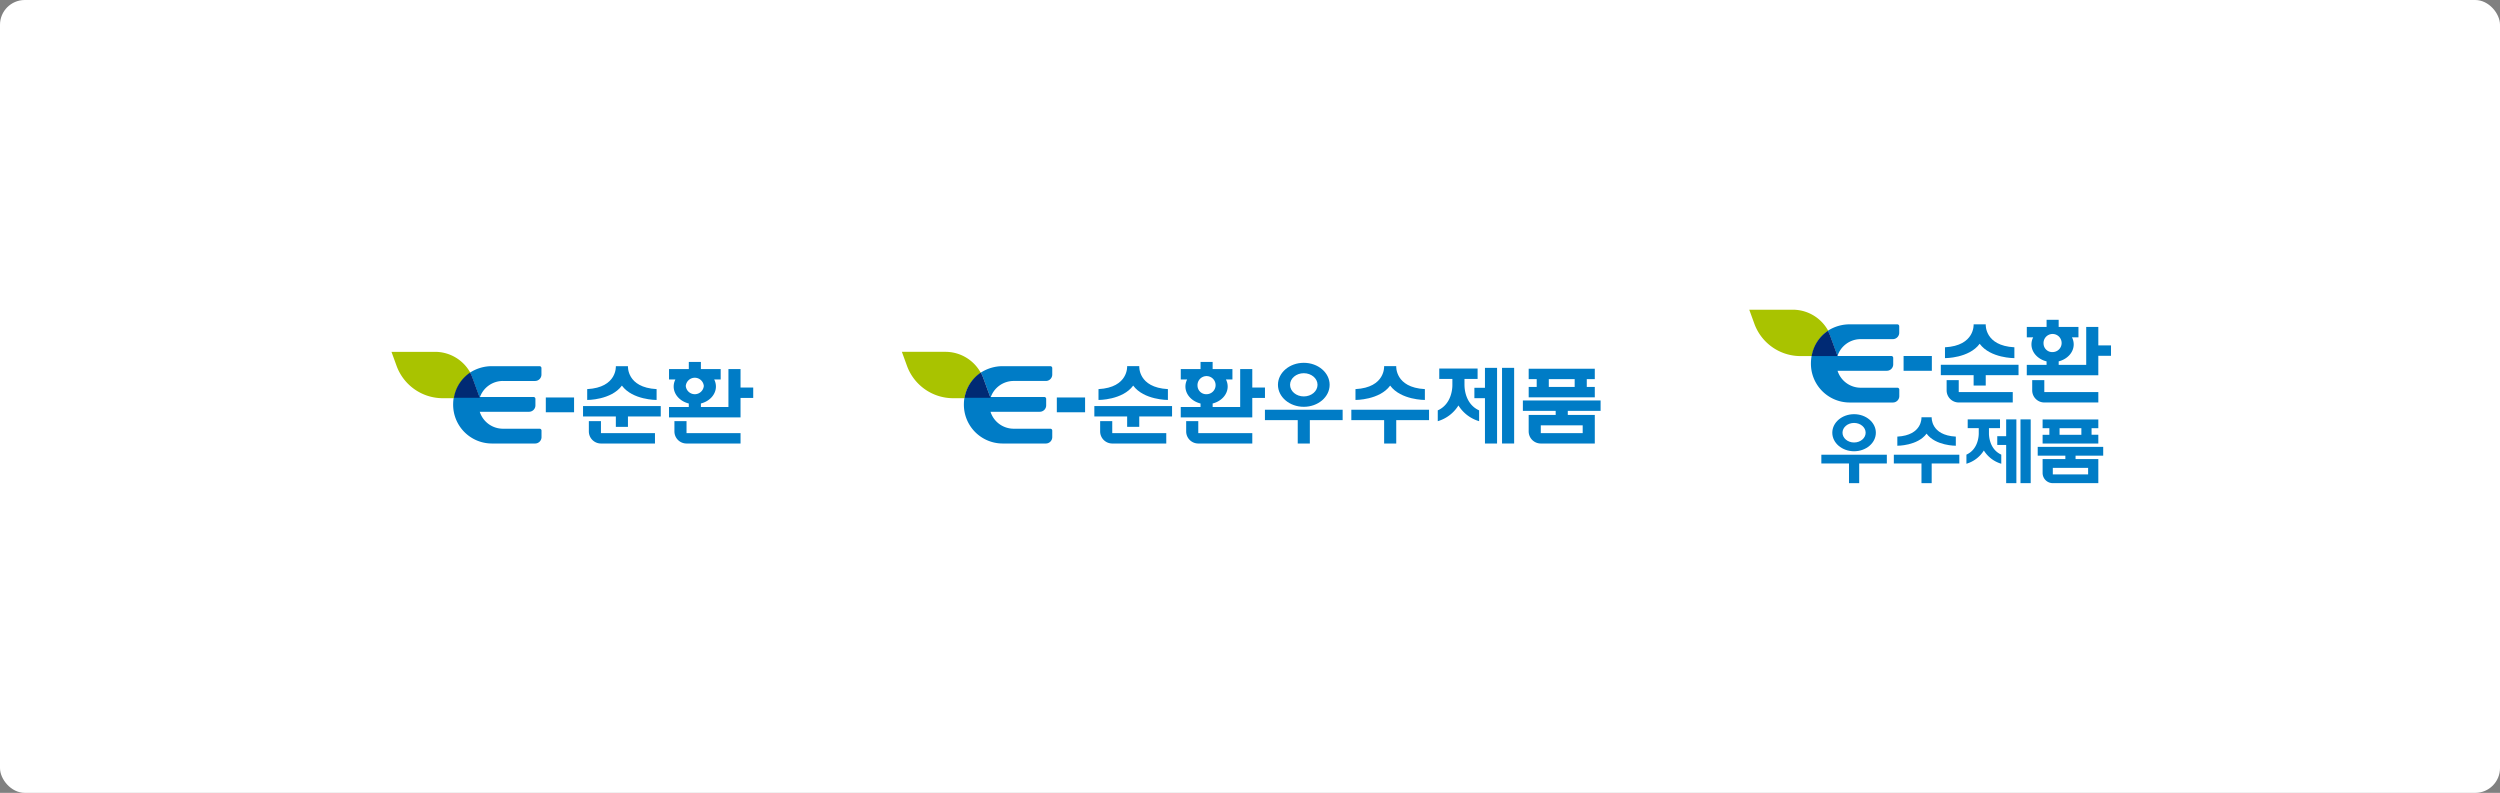 <svg xmlns="http://www.w3.org/2000/svg" width="1009" height="320" viewBox="0 0 1009 320">
  <rect x="0" y="0" width="1009" height="320" fill="#808080" stroke="none"/>
  <g id="그룹_5620" data-name="그룹 5620" transform="translate(-601 -1767)">
    <g id="그룹_5618" data-name="그룹 5618">
      <rect id="사각형_3400" data-name="사각형 3400" width="1009" height="320" rx="10" transform="translate(601 1767)" fill="#fff"/>
      <g id="그룹_5615" data-name="그룹 5615" transform="translate(-5 1)">
        <g id="그룹_5601" data-name="그룹 5601" transform="translate(764 1908)">
          <path id="패스_26768" data-name="패스 26768" d="M103.263,14.9h12.983a2.584,2.584,0,0,0,2.584-2.584V9.692a.764.764,0,0,0-.764-.764H99.049a16.247,16.247,0,0,0-9.05,2.6,16.3,16.3,0,0,1,.981,2.178L93.9,21.737a9.828,9.828,0,0,1,9.361-6.839" transform="translate(-58.302 -3.14)" fill="#007cc6"/>
          <path id="패스_26769" data-name="패스 26769" d="M79.669,31.012A15.651,15.651,0,0,0,95.289,47.075h17.457a2.584,2.584,0,0,0,2.584-2.584V41.869a.764.764,0,0,0-.764-.764h-14.8A9.828,9.828,0,0,1,90.4,34.267h19.885a2.584,2.584,0,0,0,2.584-2.584V29.06a.763.763,0,0,0-.763-.763H79.931a17.23,17.23,0,0,0-.263,2.715" transform="translate(-54.774 -10.076)" fill="#007cc6"/>
          <path id="패스_26770" data-name="패스 26770" d="M73.681,8.507A16.241,16.241,0,0,0,59.4,0H41.82l2.061,5.664A19.833,19.833,0,0,0,62.518,18.712h4.595a15.249,15.249,0,0,1,6.568-10.2" transform="translate(-41.82 0.001)" fill="#a9c300"/>
          <path id="패스_26771" data-name="패스 26771" d="M86.635,12.865a15.249,15.249,0,0,0-6.568,10.2h10.47l-2.922-8.028a16.246,16.246,0,0,0-.981-2.177" transform="translate(-54.887 -4.51)" fill="#002a74"/>
          <rect id="사각형_2155" data-name="사각형 2155" width="11.406" height="5.97" transform="translate(62.288 18.421)" fill="#007cc6"/>
          <path id="패스_26772" data-name="패스 26772" d="M167.775,43.055h-4.887v4.132a4.887,4.887,0,0,0,4.887,4.887h21.8V47.879h-21.8Z" transform="translate(-83.229 -15.074)" fill="#007cc6"/>
          <path id="패스_26773" data-name="패스 26773" d="M159.349,37.862h13.239v4.189h4.887V37.862h13.239V33.668H159.349Z" transform="translate(-82.034 -11.778)" fill="#007cc6"/>
          <path id="패스_26774" data-name="패스 26774" d="M175.89,16.778c4.319,5.86,14.005,5.79,14.005,5.79V18.192c-12.147-.645-11.562-9.263-11.562-9.263h-4.887s.586,8.618-11.562,9.263v4.377s9.686.07,14.005-5.79" transform="translate(-82.889 -3.144)" fill="#007cc6"/>
          <path id="패스_26775" data-name="패스 26775" d="M220.305,43.055h-4.887v4.132a4.887,4.887,0,0,0,4.887,4.887h21.8V47.879h-21.8Z" transform="translate(-101.221 -15.074)" fill="#007cc6"/>
          <path id="패스_26776" data-name="패스 26776" d="M240.981,16.493V9.035h-4.887V24.346H224.983V22.927c3.507-.889,6.063-3.623,6.063-6.862a6.178,6.178,0,0,0-.7-2.835h2.619V9.035h-7.987V6.144H220.1V9.035h-7.983V13.23h2.577a6.179,6.179,0,0,0-.7,2.835c0,3.25,2.575,5.991,6.1,6.87v1.411h-7.987V28.54h28.872V20.688H246.1V16.493Zm-22.1-.635a3.654,3.654,0,0,1,7.278,0,3.654,3.654,0,0,1-7.278,0" transform="translate(-100.099 -2.08)" fill="#007cc6"/>
        </g>
        <g id="그룹_5600" data-name="그룹 5600" transform="translate(969.999 1908)">
          <path id="패스_26777" data-name="패스 26777" d="M103.263,161.979h12.983a2.584,2.584,0,0,0,2.584-2.584v-2.621a.764.764,0,0,0-.764-.764H99.049a16.247,16.247,0,0,0-9.05,2.6,16.3,16.3,0,0,1,.981,2.178l2.922,8.028a9.828,9.828,0,0,1,9.361-6.839" transform="translate(-58.139 -150.222)" fill="#007cc6"/>
          <path id="패스_26778" data-name="패스 26778" d="M79.669,178.093a15.651,15.651,0,0,0,15.621,16.063h17.457a2.584,2.584,0,0,0,2.584-2.584V188.95a.764.764,0,0,0-.764-.764h-14.8a9.828,9.828,0,0,1-9.361-6.839h19.885a2.584,2.584,0,0,0,2.584-2.584v-2.622a.763.763,0,0,0-.763-.763H79.931a17.23,17.23,0,0,0-.263,2.715" transform="translate(-54.638 -157.157)" fill="#007cc6"/>
          <path id="패스_26779" data-name="패스 26779" d="M73.681,155.588A16.241,16.241,0,0,0,59.4,147.08H41.82l2.061,5.664a19.833,19.833,0,0,0,18.637,13.049h4.595a15.249,15.249,0,0,1,6.568-10.2" transform="translate(-41.82 -147.08)" fill="#a9c300"/>
          <path id="패스_26780" data-name="패스 26780" d="M86.635,159.946a15.249,15.249,0,0,0-6.568,10.2h10.47l-2.922-8.028a16.245,16.245,0,0,0-.981-2.177" transform="translate(-54.775 -151.591)" fill="#002a74"/>
          <rect id="사각형_2156" data-name="사각형 2156" width="11.406" height="5.97" transform="translate(62.536 18.422)" fill="#007cc6"/>
          <path id="패스_26781" data-name="패스 26781" d="M167.775,190.136h-4.887v4.132a4.887,4.887,0,0,0,4.887,4.887h21.8V194.96h-21.8Z" transform="translate(-82.867 -162.155)" fill="#007cc6"/>
          <path id="패스_26782" data-name="패스 26782" d="M159.349,184.942h13.239v4.189h4.887v-4.189h13.239v-4.195H159.349Z" transform="translate(-81.669 -158.86)" fill="#007cc6"/>
          <path id="패스_26783" data-name="패스 26783" d="M175.89,163.858c4.319,5.86,14.005,5.79,14.005,5.79v-4.377c-12.147-.645-11.562-9.263-11.562-9.263h-4.887s.586,8.618-11.562,9.263v4.377s9.686.07,14.005-5.79" transform="translate(-82.527 -150.226)" fill="#007cc6"/>
          <path id="패스_26784" data-name="패스 26784" d="M220.305,190.136h-4.887v4.132a4.887,4.887,0,0,0,4.887,4.887h21.8V194.96h-21.8Z" transform="translate(-100.677 -162.155)" fill="#007cc6"/>
          <path id="패스_26785" data-name="패스 26785" d="M240.981,163.574v-7.458h-4.887v15.311H224.983v-1.419c3.507-.889,6.063-3.623,6.063-6.862a6.178,6.178,0,0,0-.7-2.835h2.619v-4.195h-7.987v-2.891H220.1v2.891h-7.983v4.195h2.577a6.179,6.179,0,0,0-.7,2.835c0,3.25,2.575,5.991,6.1,6.87v1.411h-7.987v4.194h28.872v-7.852H246.1v-4.195Zm-22.1-.635a3.654,3.654,0,1,1,3.639,3.321,3.491,3.491,0,0,1-3.639-3.321" transform="translate(-99.556 -149.161)" fill="#007cc6"/>
          <path id="패스_26786" data-name="패스 26786" d="M452.387,181.709v-4.195H421.022v4.195h13.239v1.648h-10.9v6.636a4.886,4.886,0,0,0,4.887,4.886h21.8V183.357h-10.9v-1.648Zm-7.227,8.977h-16.91v-3.134h16.91Z" transform="translate(-170.387 -157.88)" fill="#007cc6"/>
          <path id="패스_26787" data-name="패스 26787" d="M451.245,164.926H448.01v-3.135h3.235V157.6H424.561v4.195H427.8v3.135h-3.234v4.195h26.684Zm-18.563-3.135h10.441v3.135H432.682Z" transform="translate(-171.585 -150.773)" fill="#007cc6"/>
          <path id="패스_26788" data-name="패스 26788" d="M263.509,187.372h13.239V196.8h4.887v-9.426h13.239v-4.195H263.509Z" transform="translate(-116.983 -159.798)" fill="#007cc6"/>
          <path id="패스_26789" data-name="패스 26789" d="M281.887,171.539c5.76,0,10.43-3.975,10.43-8.879s-4.67-8.879-10.43-8.879-10.43,3.976-10.43,8.879,4.67,8.879,10.43,8.879m0-13.564c3.061,0,5.543,2.1,5.543,4.685s-2.482,4.685-5.543,4.685-5.543-2.1-5.543-4.685,2.482-4.685,5.543-4.685" transform="translate(-119.674 -149.349)" fill="#007cc6"/>
          <path id="패스_26790" data-name="패스 26790" d="M395.694,165.644h-4.265v4.195h4.265v18.3h4.887V157.6h-4.887Z" transform="translate(-160.364 -151.134)" fill="#007cc6"/>
          <rect id="사각형_2157" data-name="사각형 2157" width="4.887" height="30.536" transform="translate(242.222 6.462)" fill="#007cc6"/>
          <path id="패스_26791" data-name="패스 26791" d="M379.819,164.354v-2.562h5.294V157.6H369.64v4.195h5.294v2.562c0,.961-.183,7.544-5.9,10.121v4.365a14.705,14.705,0,0,0,8.346-6.348,14.707,14.707,0,0,0,8.347,6.348v-4.365c-5.721-2.576-5.9-9.16-5.9-10.121" transform="translate(-152.753 -150.852)" fill="#007cc6"/>
          <path id="패스_26792" data-name="패스 26792" d="M316.269,187.372h13.239V196.8h4.887v-9.426h13.239v-4.195H316.269Z" transform="translate(-134.871 -159.798)" fill="#007cc6"/>
          <path id="패스_26793" data-name="패스 26793" d="M332.811,163.859c4.319,5.861,14,5.79,14,5.79v-4.376c-12.147-.645-11.561-9.263-11.561-9.263h-4.887s.586,8.618-11.561,9.263v4.376s9.685.07,14-5.79" transform="translate(-135.73 -150.227)" fill="#007cc6"/>
        </g>
        <g id="그룹_5602" data-name="그룹 5602" transform="translate(1312 1891)">
          <path id="패스_40354" data-name="패스 40354" d="M103.263,309.06h12.983a2.584,2.584,0,0,0,2.584-2.584v-2.621a.764.764,0,0,0-.764-.764H99.049a16.247,16.247,0,0,0-9.05,2.6,16.3,16.3,0,0,1,.981,2.178L93.9,315.9a9.828,9.828,0,0,1,9.361-6.839" transform="translate(-58.302 -297.187)" fill="#007cc6"/>
          <path id="패스_40355" data-name="패스 40355" d="M79.669,325.174a15.652,15.652,0,0,0,15.621,16.063h17.457a2.584,2.584,0,0,0,2.584-2.584v-2.621a.764.764,0,0,0-.764-.764h-14.8a9.828,9.828,0,0,1-9.361-6.839h19.885a2.584,2.584,0,0,0,2.584-2.584v-2.622a.763.763,0,0,0-.763-.763H79.931a17.23,17.23,0,0,0-.263,2.715" transform="translate(-54.774 -303.785)" fill="#007cc6"/>
          <path id="패스_40356" data-name="패스 40356" d="M73.681,302.669A16.241,16.241,0,0,0,59.4,294.161H41.82l2.061,5.664a19.833,19.833,0,0,0,18.637,13.049h4.595a15.249,15.249,0,0,1,6.568-10.2" transform="translate(-41.82 -294.161)" fill="#a9c300"/>
          <path id="패스_40357" data-name="패스 40357" d="M86.635,307.027a15.249,15.249,0,0,0-6.568,10.2h10.47L87.616,309.2a16.245,16.245,0,0,0-.981-2.177" transform="translate(-54.887 -298.52)" fill="#002a74"/>
          <rect id="사각형_3401" data-name="사각형 3401" width="11.406" height="5.97" transform="translate(62.288 18.681)" fill="#007cc6"/>
          <path id="패스_40358" data-name="패스 40358" d="M167.775,337.217h-4.887v4.132a4.887,4.887,0,0,0,4.887,4.887h21.8v-4.195h-21.8Z" transform="translate(-83.229 -308.796)" fill="#007cc6"/>
          <path id="패스_40359" data-name="패스 40359" d="M159.349,332.023h13.239v4.189h4.887v-4.189h13.239v-4.195H159.349Z" transform="translate(-82.034 -305.605)" fill="#007cc6"/>
          <path id="패스_40360" data-name="패스 40360" d="M175.89,310.939c4.319,5.861,14.005,5.79,14.005,5.79v-4.376c-12.147-.645-11.562-9.263-11.562-9.263h-4.887s.586,8.618-11.562,9.263v4.376s9.686.07,14.005-5.79" transform="translate(-82.889 -297.187)" fill="#007cc6"/>
          <path id="패스_40361" data-name="패스 40361" d="M220.305,337.217h-4.887v4.132a4.887,4.887,0,0,0,4.887,4.887h21.8v-4.195h-21.8Z" transform="translate(-101.221 -308.796)" fill="#007cc6"/>
          <path id="패스_40362" data-name="패스 40362" d="M240.981,310.655V303.2h-4.887v15.311H224.983v-1.419c3.507-.889,6.063-3.623,6.063-6.862a6.178,6.178,0,0,0-.7-2.835h2.619V303.2h-7.987v-2.891H220.1V303.2h-7.983v4.195h2.577a6.179,6.179,0,0,0-.7,2.835c0,3.25,2.575,5.991,6.1,6.87v1.411h-7.987V322.7h28.872V314.85H246.1v-4.195Zm-22.1-.635a3.654,3.654,0,1,1,3.639,3.321,3.491,3.491,0,0,1-3.639-3.321" transform="translate(-100.099 -296.243)" fill="#007cc6"/>
          <path id="패스_40363" data-name="패스 40363" d="M245.214,381.583v-3.535H218.782v3.535h11.157v1.389h-9.184v5.592a4.118,4.118,0,0,0,4.118,4.119h18.369v-9.711h-9.185v-1.389Zm-6.091,7.565h-14.25v-2.641h14.25Z" transform="translate(-102.36 -322.682)" fill="#007cc6"/>
          <path id="패스_40364" data-name="패스 40364" d="M244.252,367.44h-2.726V364.8h2.726v-3.534H221.765V364.8h2.725v2.642h-2.725v3.535h22.487ZM228.609,364.8h8.8v2.642h-8.8Z" transform="translate(-103.37 -316.969)" fill="#007cc6"/>
          <path id="패스_40365" data-name="패스 40365" d="M86.043,386.355H97.2V394.3h4.118v-7.943h11.157v-3.535H86.043Z" transform="translate(-56.946 -324.298)" fill="#007cc6"/>
          <path id="패스_40366" data-name="패스 40366" d="M101.53,373.012c4.854,0,8.789-3.35,8.789-7.483s-3.935-7.483-8.789-7.483-8.789,3.35-8.789,7.483,3.935,7.483,8.789,7.483m0-11.431c2.58,0,4.671,1.768,4.671,3.948s-2.091,3.948-4.671,3.948-4.671-1.768-4.671-3.948,2.091-3.948,4.671-3.948" transform="translate(-59.225 -315.884)" fill="#007cc6"/>
          <path id="패스_40367" data-name="패스 40367" d="M197.438,368.045h-3.594v3.535h3.594V387h4.119V361.264h-4.119Z" transform="translate(-93.747 -316.998)" fill="#007cc6"/>
          <rect id="사각형_3402" data-name="사각형 3402" width="4.119" height="25.733" transform="translate(109.47 44.265)" fill="#007cc6"/>
          <path id="패스_40368" data-name="패스 40368" d="M184.059,366.957V364.8h4.462v-3.535h-13.04V364.8h4.462v2.159c0,.81-.155,6.358-4.976,8.529v3.678A12.384,12.384,0,0,0,182,373.815a12.387,12.387,0,0,0,7.034,5.349v-3.678c-4.821-2.171-4.976-7.719-4.976-8.529" transform="translate(-87.318 -316.997)" fill="#007cc6"/>
          <path id="패스_40369" data-name="패스 40369" d="M130.505,386.355h11.157V394.3h4.118v-7.943h11.157v-3.535H130.505Z" transform="translate(-72.153 -324.298)" fill="#007cc6"/>
          <path id="패스_40370" data-name="패스 40370" d="M144.445,366.54c3.64,4.939,11.8,4.88,11.8,4.88v-3.688c-10.237-.544-9.743-7.806-9.743-7.806h-4.119s.494,7.263-9.743,7.806v3.688s8.162.059,11.8-4.88" transform="translate(-72.876 -316.518)" fill="#007cc6"/>
        </g>
      </g>
    </g>
  </g>
</svg>
